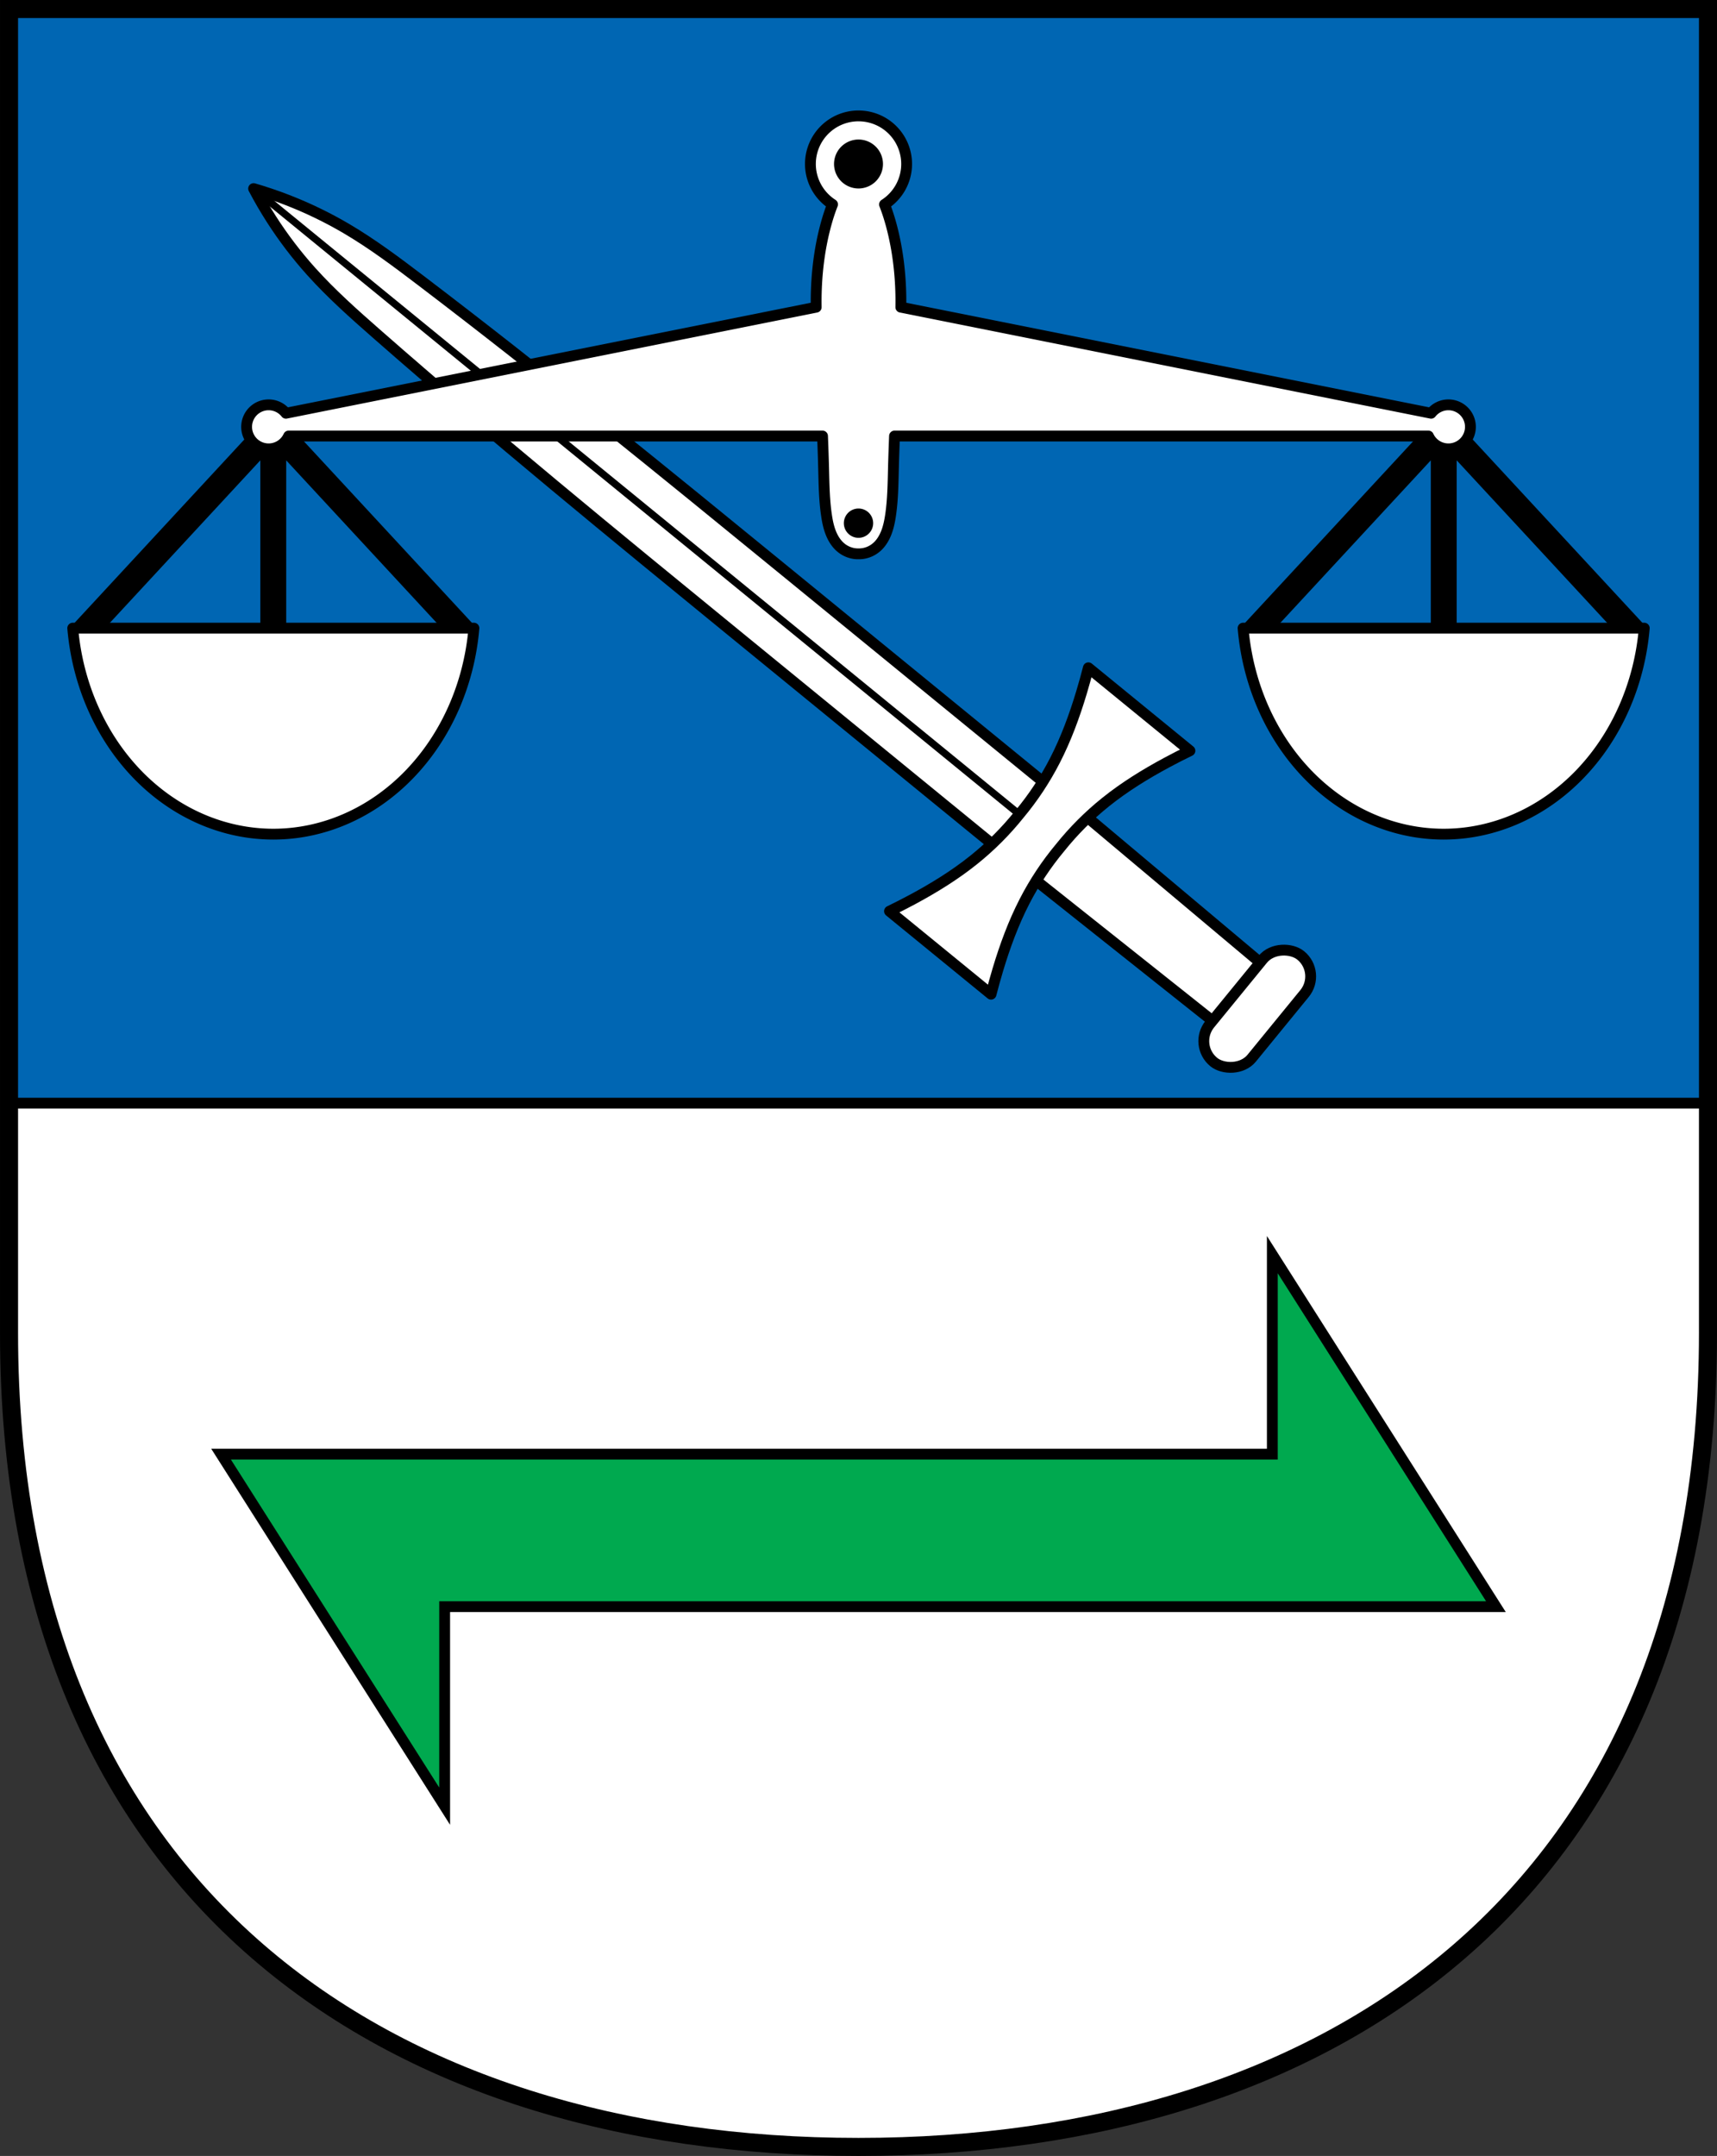 <?xml version="1.0" encoding="UTF-8" standalone="no"?>
<!-- Created with Inkscape (http://www.inkscape.org/) -->

<svg
   xmlns:dc="http://purl.org/dc/elements/1.1/"
   xmlns:cc="http://creativecommons.org/ns#"
   xmlns:rdf="http://www.w3.org/1999/02/22-rdf-syntax-ns#"
   xmlns:svg="http://www.w3.org/2000/svg"
   xmlns="http://www.w3.org/2000/svg"
   xmlns:sodipodi="http://sodipodi.sourceforge.net/DTD/sodipodi-0.dtd"
   xmlns:inkscape="http://www.inkscape.org/namespaces/inkscape"
   width="125.862mm"
   height="158.029mm"
   viewBox="0 0 125.862 158.029"
   version="1.1"
   id="svg865"
   inkscape:version="0.92.5 (2060ec1f9f, 2020-04-08)"
   sodipodi:docname="DEU Urbach COA.svg">
  <rect x="0" y="0" width="125.862" height="158.029" fill="#333333" stroke="none"/>
  <defs
     id="defs859">
    <inkscape:path-effect
       effect="spiro"
       id="path-effect11469"
       is_visible="true" />
    <inkscape:path-effect
       effect="spiro"
       id="path-effect11424"
       is_visible="true" />
    <inkscape:path-effect
       effect="spiro"
       id="path-effect11194"
       is_visible="true" />
    <inkscape:path-effect
       effect="spiro"
       id="path-effect3644"
       is_visible="true" />
    <inkscape:path-effect
       effect="spiro"
       id="path-effect3636"
       is_visible="true" />
    <inkscape:path-effect
       effect="spiro"
       id="path-effect3544"
       is_visible="true" />
    <inkscape:path-effect
       effect="spiro"
       id="path-effect3466"
       is_visible="true" />
    <inkscape:path-effect
       effect="spiro"
       id="path-effect3544-2"
       is_visible="true" />
    <inkscape:path-effect
       effect="spiro"
       id="path-effect3644-8"
       is_visible="true" />
    <inkscape:path-effect
       effect="spiro"
       id="path-effect3644-3"
       is_visible="true" />
    <inkscape:path-effect
       effect="spiro"
       id="path-effect3636-0"
       is_visible="true" />
    <inkscape:path-effect
       effect="spiro"
       id="path-effect1727-0-1"
       is_visible="true" />
    <inkscape:path-effect
       effect="spiro"
       id="path-effect1731-8-3"
       is_visible="true" />
    <inkscape:path-effect
       effect="spiro"
       id="path-effect1727-3"
       is_visible="true" />
    <inkscape:path-effect
       effect="spiro"
       id="path-effect1731-7"
       is_visible="true" />
    <inkscape:path-effect
       effect="spiro"
       id="path-effect841-8"
       is_visible="true" />
    <inkscape:path-effect
       effect="skeletal"
       id="path-effect6414"
       is_visible="true"
       lpeversion="1"
       pattern="m 26507.414,27761.564 c 0,-13.157 10.678,-23.835 23.835,-23.835 13.157,0 23.835,10.678 23.835,23.835 0,13.157 -10.678,23.835 -23.835,23.835 -13.157,0 -23.835,-10.678 -23.835,-23.835 z"
       copytype="single_stretched"
       prop_scale="0.08"
       scale_y_rel="false"
       spacing="0"
       normal_offset="0"
       tang_offset="0"
       prop_units="false"
       vertical_pattern="false"
       hide_knot="false"
       fuse_tolerance="0" />
    <inkscape:path-effect
       effect="spiro"
       id="path-effect11194-1"
       is_visible="true" />
    <inkscape:path-effect
       effect="spiro"
       id="path-effect11424-3"
       is_visible="true" />
    <inkscape:path-effect
       effect="spiro"
       id="path-effect11469-4"
       is_visible="true" />
  </defs>
  <sodipodi:namedview
     id="base"
     pagecolor="#ffffff"
     bordercolor="#666666"
     borderopacity="1.0"
     inkscape:pageopacity="0.0"
     inkscape:pageshadow="2"
     inkscape:zoom="1.3276964"
     inkscape:cx="237.84879"
     inkscape:cy="298.63754"
     inkscape:document-units="mm"
     inkscape:current-layer="layer1"
     showgrid="false"
     inkscape:window-width="1920"
     inkscape:window-height="1046"
     inkscape:window-x="-11"
     inkscape:window-y="-11"
     inkscape:window-maximized="1"
     fit-margin-top="0"
     fit-margin-left="0"
     fit-margin-right="0"
     fit-margin-bottom="0"
     inkscape:snap-global="true"
     inkscape:snap-midpoints="true"
     inkscape:snap-smooth-nodes="true"
     inkscape:object-paths="true" />
  <g
     inkscape:label="Ebene 1"
     inkscape:groupmode="layer"
     id="layer1"
     transform="translate(7.966,170.742)">
    <path
       style="opacity:1;fill:#ffffff;fill-opacity:1;fill-rule:evenodd;stroke:none;stroke-width:1.323;stroke-linecap:round;stroke-linejoin:miter;stroke-miterlimit:4;stroke-dasharray:none;stroke-opacity:1;paint-order:fill markers stroke"
       d="m -7.304,-170.081 v 97.025 c 0,41.282 27.772,59.681 62.269,59.681 34.497,0 62.27,-18.399 62.27,-59.681 V -170.081 Z"
       id="rect953-7-2"
       inkscape:connector-curvature="0"
       sodipodi:nodetypes="cssscc" />
    <path
       style="opacity:1;fill:#0066b3;fill-opacity:1;fill-rule:evenodd;stroke:#000000;stroke-width:3;stroke-linecap:round;stroke-linejoin:miter;stroke-miterlimit:4;stroke-dasharray:none;stroke-dashoffset:0;stroke-opacity:1;paint-order:normal"
       d="M 2.5 2.5 L 2.5 305.133 L 473.197 305.133 L 473.197 2.5 L 2.5 2.5 z "
       transform="matrix(0.265,0,0,0.265,-7.966,-170.742)"
       id="rect11108" />
    <path
       style="fill:#ffffff;stroke:#000000;stroke-width:0.794;stroke-linecap:butt;stroke-linejoin:round;stroke-miterlimit:4;stroke-dasharray:none;stroke-opacity:1"
       d="m 10.625,-156.917 c 0.403,0.768 0.84,1.519 1.309,2.25 0.865,1.349 1.839,2.628 2.91,3.82 1.476,1.642 3.13,3.114 4.79,4.57 8.576,7.523 17.408,14.749 26.242,21.967 l 20.366,16.641 1.863,-2.281 1.863,-2.28 -20.366,-16.641 c -8.834,-7.218 -17.675,-14.433 -26.756,-21.338 -1.758,-1.336 -3.529,-2.665 -5.432,-3.784 -1.382,-0.812 -2.83,-1.511 -4.324,-2.09 -0.809,-0.314 -1.632,-0.592 -2.465,-0.835 z"
       id="path11422"
       inkscape:connector-curvature="0" />
    <path
       style="fill:#ffffff;stroke:#000000;stroke-width:0.529;stroke-linecap:round;stroke-linejoin:miter;stroke-miterlimit:4;stroke-dasharray:none;stroke-opacity:1"
       d="m 10.625,-156.917 57.481,46.968"
       id="path11445"
       inkscape:connector-curvature="0" />
    <path
       style="fill:#ffffff;stroke:#000000;stroke-width:0.794;stroke-linecap:butt;stroke-linejoin:round;stroke-miterlimit:4;stroke-dasharray:none;stroke-opacity:1"
       d="m 66.197,-107.613 16.305,12.958 1.729,-2.116 1.729,-2.116 -15.947,-13.396 -0.707,3.317 z"
       id="path11447"
       inkscape:connector-curvature="0" />
    <rect
       style="opacity:1;fill:#ffffff;fill-opacity:1;fill-rule:evenodd;stroke:#000000;stroke-width:0.794;stroke-linecap:round;stroke-linejoin:round;stroke-miterlimit:4;stroke-dasharray:none;stroke-dashoffset:0;stroke-opacity:1;paint-order:normal"
       id="rect11465"
       width="10.084"
       height="3.958"
       x="123.191"
       y="1.968"
       ry="1.979"
       rx="1.979"
       transform="rotate(-50.748)" />
    <path
       style="fill:#ffffff;stroke:#000000;stroke-width:0.794;stroke-linecap:butt;stroke-linejoin:round;stroke-miterlimit:4;stroke-dasharray:none;stroke-opacity:1"
       d="m 57.237,-103.951 3.722,3.041 3.722,3.041 c 0.155,-0.606 0.323,-1.208 0.502,-1.807 0.516,-1.719 1.136,-3.408 1.953,-4.997 0.722,-1.404 1.598,-2.727 2.608,-3.937 0.985,-1.231 2.106,-2.353 3.338,-3.341 1.394,-1.118 2.926,-2.061 4.507,-2.91 0.55,-0.295 1.107,-0.58 1.67,-0.852 l -3.722,-3.041 -3.722,-3.041 c -0.155,0.606 -0.323,1.208 -0.502,1.806 -0.516,1.719 -1.136,3.408 -1.953,4.997 -0.722,1.404 -1.598,2.727 -2.608,3.937 -0.985,1.231 -2.106,2.353 -3.338,3.341 -1.394,1.118 -2.926,2.061 -4.507,2.91 -0.55,0.295 -1.107,0.58 -1.67,0.852 z"
       id="path11467"
       inkscape:connector-curvature="0" />
    <flowRoot
       xml:space="preserve"
       id="flowRoot2783"
       style="font-style:normal;font-weight:normal;font-size:26.667px;line-height:1.25;font-family:sans-serif;letter-spacing:0px;word-spacing:0px;fill:#000000;fill-opacity:1;stroke:none"><flowRegion
         id="flowRegion2785"><rect
           id="rect2787"
           width="4.055"
           height="56.766"
           x="1812.468"
           y="-35.759" /></flowRegion><flowPara
         id="flowPara2789" /></flowRoot>    <path
       style="opacity:1;fill:none;fill-opacity:1;fill-rule:evenodd;stroke:#000000;stroke-width:1.323;stroke-linecap:round;stroke-linejoin:miter;stroke-miterlimit:4;stroke-dasharray:none;stroke-opacity:1;paint-order:fill markers stroke"
       d="m -7.304,-170.081 v 97.025 c 0,41.282 27.772,59.681 62.269,59.681 34.497,0 62.27,-18.399 62.27,-59.681 V -170.081 Z"
       id="rect953-7"
       inkscape:connector-curvature="0"
       sodipodi:nodetypes="cssscc" />
    <path
       style="opacity:1;fill:#00a94f;fill-opacity:1;fill-rule:evenodd;stroke:#000000;stroke-width:0.794;stroke-linecap:round;stroke-linejoin:miter;stroke-miterlimit:4;stroke-dasharray:none;stroke-dashoffset:0;stroke-opacity:1;paint-order:normal"
       d="m 85.3,-78.779 v 14.625 H 71.951 37.979 8.239 l 7.1,11.179 9.29,14.625 V -52.975 H 37.979 71.951 101.691 l -7.1,-11.179 z"
       id="rect11135"
       inkscape:connector-curvature="0" />
    <path
       inkscape:connector-curvature="0"
       style="opacity:1;fill:#000000;fill-opacity:1;fill-rule:evenodd;stroke:none;stroke-width:0.265;stroke-linecap:round;stroke-linejoin:round;stroke-miterlimit:4;stroke-dasharray:none;stroke-dashoffset:0;stroke-opacity:1;paint-order:normal"
       d="m 10.936,-139.599 -0.842,0.909 -12.33,13.317 -0.461,0.498 a 14.782,15.892 0 0 0 0.051,0.812 l 0.961,0.889 10.315,-11.141 2.486,-2.685 v 18.601 h 1.898 v -18.6 l 2.486,2.685 10.315,11.141 0.966,-0.894 a 14.782,15.892 0 0 0 0.038,-0.816 l -0.453,-0.489 -12.33,-13.317 -0.842,-0.909 -1.129,1.044 z"
       id="rect11284" />
    <path
       style="opacity:1;fill:#ffffff;fill-opacity:1;fill-rule:evenodd;stroke:#000000;stroke-width:0.794;stroke-linecap:round;stroke-linejoin:round;stroke-miterlimit:4;stroke-dasharray:none;stroke-dashoffset:0;stroke-opacity:1;paint-order:normal"
       d="m -2.634,-124.699 a 14.782,16.71 0 0 0 14.698,15.1 14.782,16.71 0 0 0 14.71,-15.1 z"
       id="path11334"
       inkscape:connector-curvature="0" />
    <path
       inkscape:connector-curvature="0"
       style="opacity:1;fill:#000000;fill-opacity:1;fill-rule:evenodd;stroke:none;stroke-width:0.265;stroke-linecap:round;stroke-linejoin:round;stroke-miterlimit:4;stroke-dasharray:none;stroke-dashoffset:0;stroke-opacity:1;paint-order:normal"
       d="m 98.994,-139.599 0.842,0.909 12.33,13.317 0.461,0.498 a 14.782,15.892 0 0 1 -0.051,0.812 l -0.961,0.889 -10.315,-11.141 -2.486,-2.685 v 18.601 h -1.898 v -18.6 l -2.486,2.685 -10.315,11.141 -0.966,-0.894 a 14.782,15.892 0 0 1 -0.038,-0.816 l 0.453,-0.489 12.33,-13.317 0.842,-0.909 1.129,1.044 z"
       id="rect11284-6" />
    <path
       style="opacity:1;fill:#ffffff;fill-opacity:1;fill-rule:evenodd;stroke:#000000;stroke-width:0.794;stroke-linecap:round;stroke-linejoin:round;stroke-miterlimit:4;stroke-dasharray:none;stroke-dashoffset:0;stroke-opacity:1;paint-order:normal"
       d="m 112.564,-124.699 a 14.782,16.71 0 0 1 -14.698,15.1 14.782,16.71 0 0 1 -14.71,-15.1 z"
       id="path11334-6"
       inkscape:connector-curvature="0" />
    <g
       id="g11593">
      <path
         id="path11192"
         d="m 54.965,-162.247 a 3.525,3.525 0 0 0 -3.525,3.525 3.525,3.525 0 0 0 1.622,2.963 c -0.21,0.533 -0.383,1.084 -0.529,1.642 -0.44,1.681 -0.647,3.427 -0.671,5.172 -0.003,0.24 -7.94e-4,0.48 0.002,0.72 l -38.87,7.774 a 1.614,1.614 0 0 0 -1.268,-0.617 1.614,1.614 0 0 0 -1.614,1.614 1.614,1.614 0 0 0 1.614,1.613 1.614,1.614 0 0 0 1.465,-0.94 h 39.137 c 0.032,0.794 0.06,1.589 0.08,2.383 0.029,1.142 0.043,2.29 0.21,3.418 0.062,0.423 0.146,0.845 0.296,1.242 0.15,0.397 0.368,0.77 0.669,1.052 0.378,0.355 0.882,0.551 1.384,0.539 0.502,0.011 1.006,-0.185 1.384,-0.539 0.301,-0.282 0.518,-0.655 0.668,-1.052 0.15,-0.397 0.234,-0.819 0.297,-1.242 0.166,-1.129 0.181,-2.276 0.209,-3.418 0.02,-0.795 0.048,-1.589 0.08,-2.383 h 39.137 a 1.614,1.614 0 0 0 1.465,0.94 1.614,1.614 0 0 0 1.614,-1.613 1.614,1.614 0 0 0 -1.614,-1.614 1.614,1.614 0 0 0 -1.268,0.617 l -38.87,-7.774 c 0.003,-0.24 0.005,-0.48 0.002,-0.72 -0.024,-1.745 -0.231,-3.492 -0.671,-5.172 -0.146,-0.556 -0.319,-1.106 -0.528,-1.638 a 3.525,3.525 0 0 0 1.621,-2.966 3.525,3.525 0 0 0 -3.525,-3.525 z"
         style="fill:#ffffff;stroke:#000000;stroke-width:0.794;stroke-linecap:butt;stroke-linejoin:round;stroke-miterlimit:4;stroke-dasharray:none;stroke-opacity:1"
         inkscape:connector-curvature="0" />
      <path
         id="path11215-2"
         d="m 54.965,-160.515 a 1.794,1.794 0 0 0 -1.793,1.794 1.794,1.794 0 0 0 1.793,1.794 1.794,1.794 0 0 0 1.794,-1.794 1.794,1.794 0 0 0 -1.794,-1.794 z m 0,27.047 a 1.074,1.074 0 0 0 -1.074,1.074 1.074,1.074 0 0 0 1.074,1.074 1.074,1.074 0 0 0 1.074,-1.074 1.074,1.074 0 0 0 -1.074,-1.074 z"
         style="opacity:1;fill:#000000;fill-opacity:1;fill-rule:evenodd;stroke:none;stroke-width:0.794;stroke-linecap:round;stroke-linejoin:round;stroke-miterlimit:4;stroke-dasharray:none;stroke-dashoffset:0;stroke-opacity:1;paint-order:normal"
         inkscape:connector-curvature="0" />
    </g>
  </g>
</svg>
